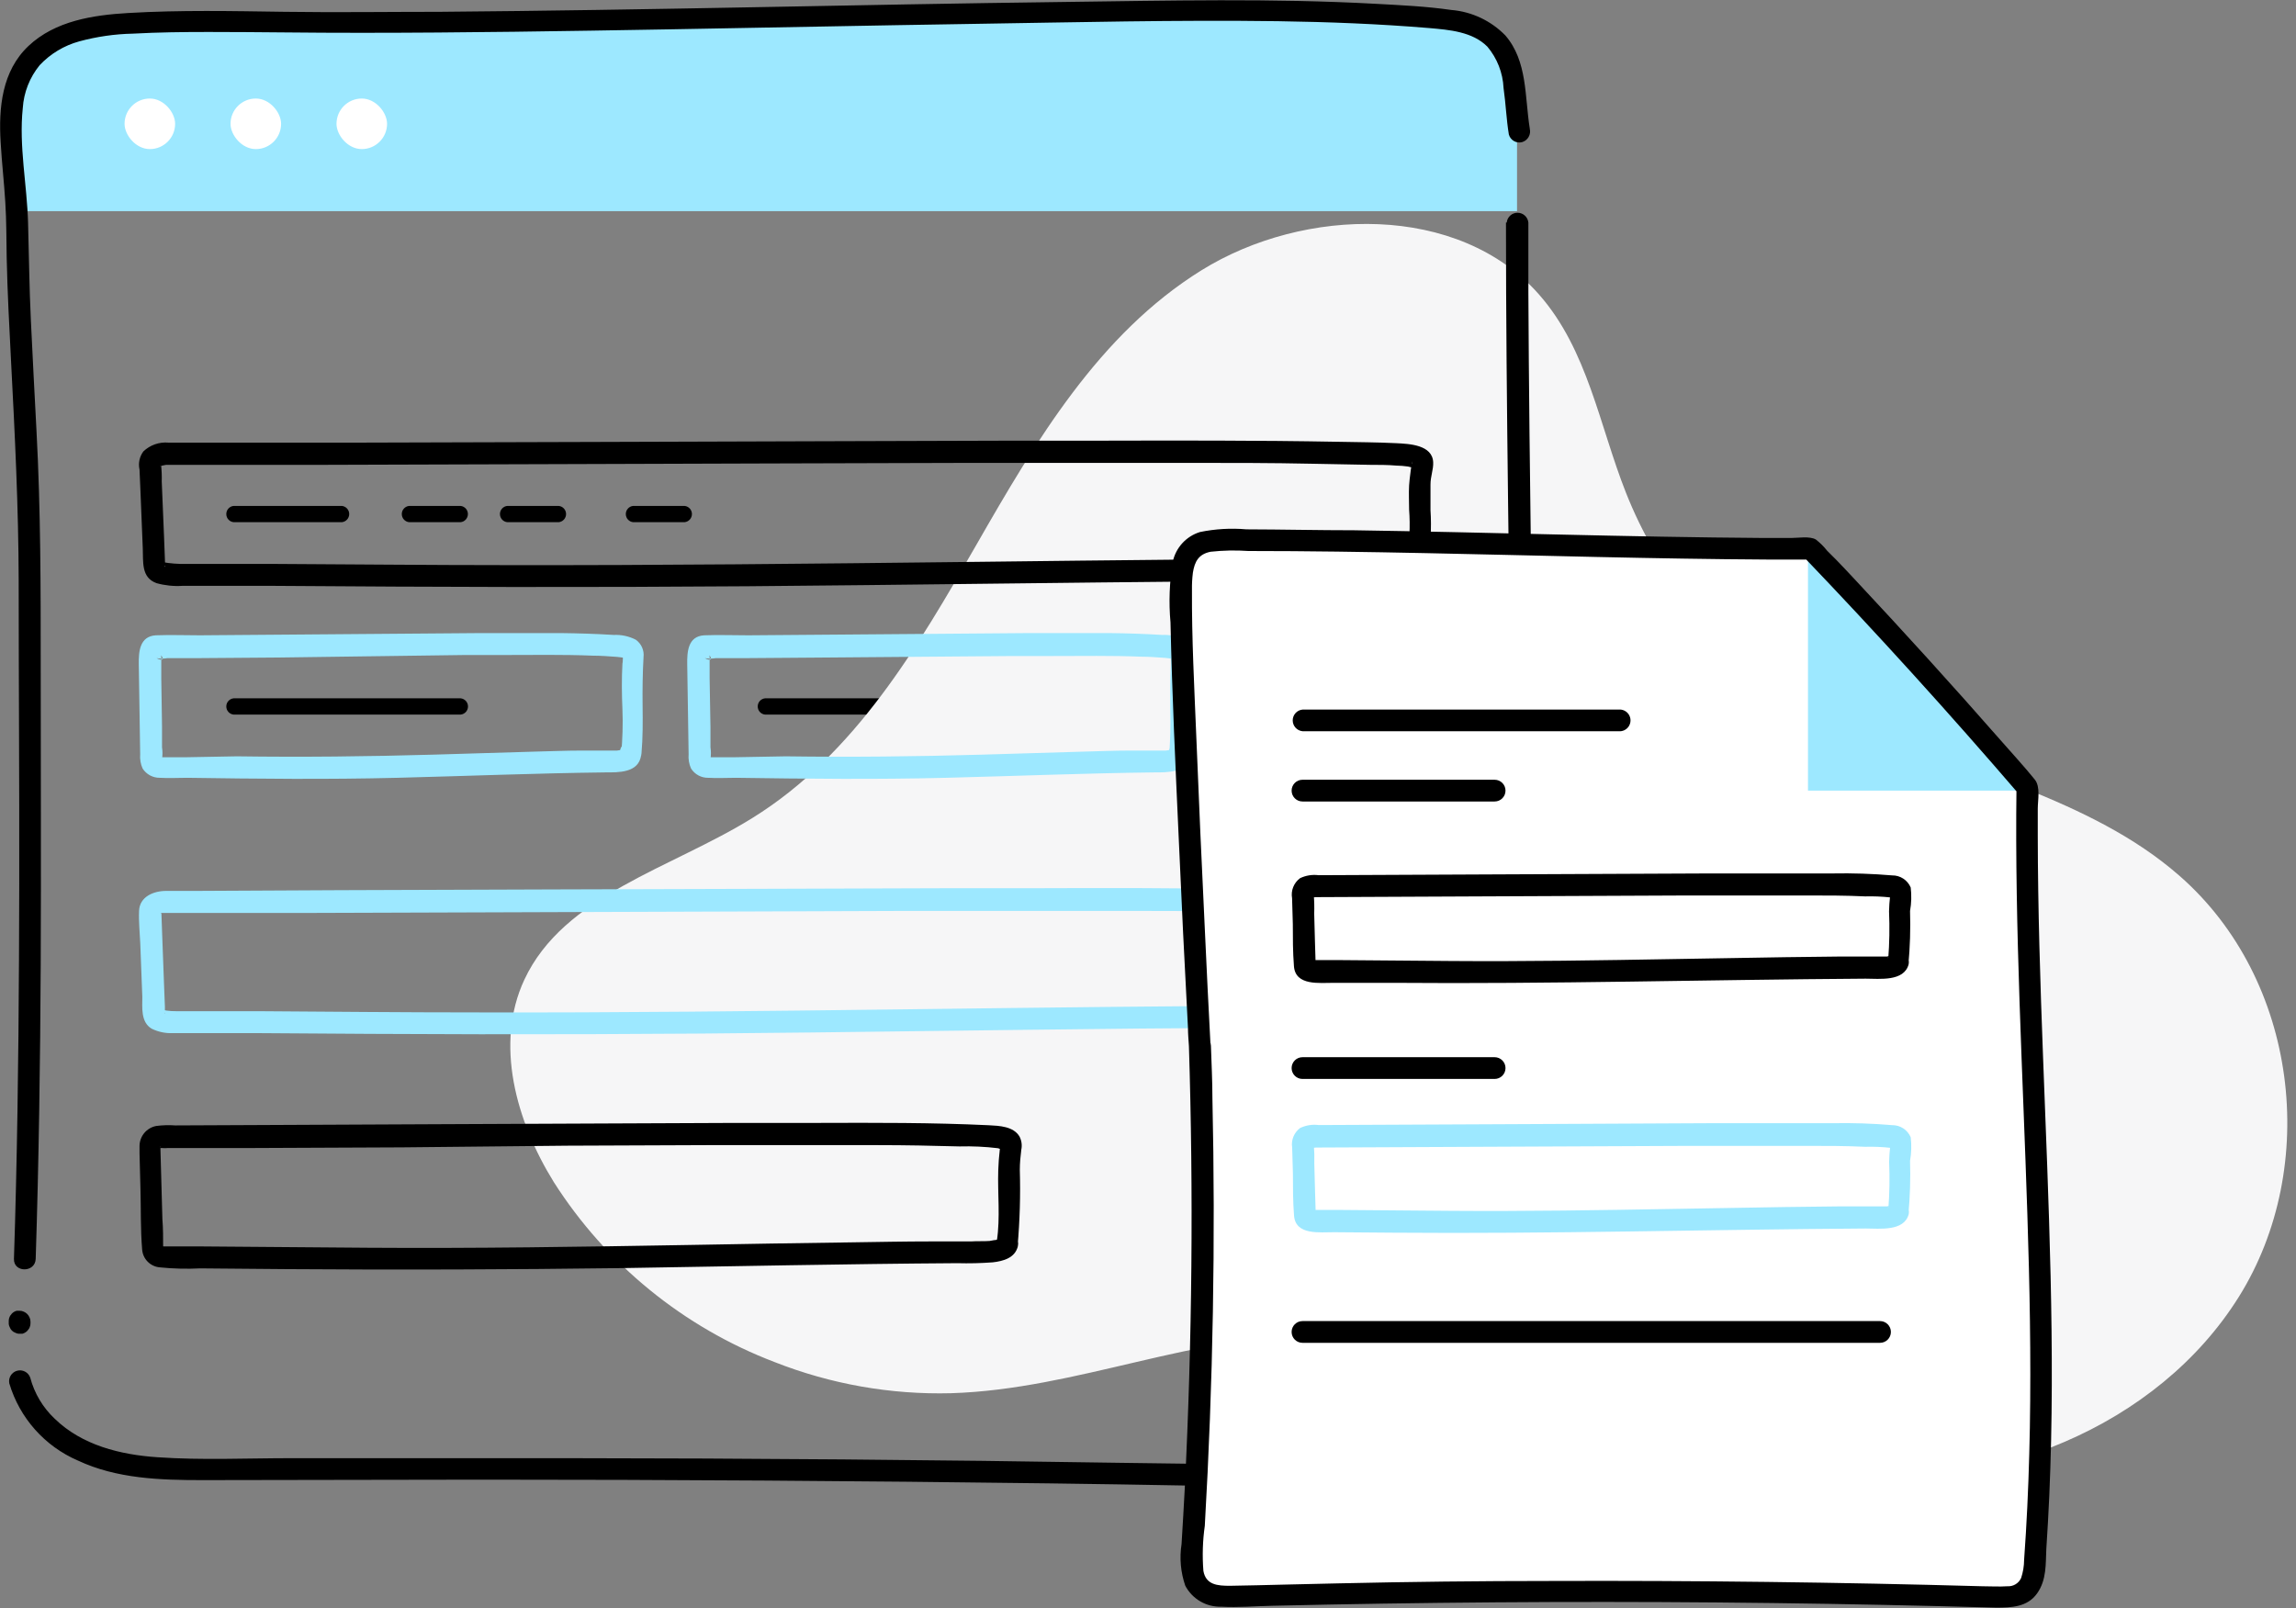 <?xml version="1.0" encoding="UTF-8"?>
<svg width="247px" height="173px" viewBox="0 0 247 173" version="1.1" xmlns="http://www.w3.org/2000/svg" xmlns:xlink="http://www.w3.org/1999/xlink">
    <rect x="0" y="0" width="247" height="173" fill="#808080" stroke="none"/>
    <title>-_40+field types</title>
    <g id="Page-1" stroke="none" stroke-width="1" fill="none" fill-rule="evenodd">
        <g id="-_40+field-types" transform="translate(0.013, 0.028)" fill-rule="nonzero">
            <path d="M82.287,76.852 L131.657,76.852 C132.104,76.804 132.444,76.427 132.444,75.977 C132.444,75.527 132.104,75.15 131.657,75.102 L82.287,75.102 C81.84,75.15 81.501,75.527 81.501,75.977 C81.501,76.427 81.84,76.804 82.287,76.852 L82.287,76.852 Z" id="Path" fill="#000000"></path>
            <path d="M83.317,146.512 C89.361,148.893 95.823,150.032 102.317,149.862 C115.867,149.442 128.677,143.392 142.237,143.612 C161.237,143.932 178.237,156.392 197.137,158.692 C214.137,160.752 232.137,153.442 240.857,139.462 C249.577,125.482 247.237,105.372 234.447,94.192 C229.617,89.962 223.797,87.192 217.747,84.762 C198.667,83.292 181.667,70.042 174.917,53.012 C172.037,45.752 170.797,37.622 165.567,31.672 C156.907,21.802 140.267,22.202 129.237,29.052 C118.207,35.902 111.417,47.442 105.067,58.512 C98.717,69.582 91.997,81.112 80.937,87.972 C72.247,93.382 60.647,96.262 56.397,105.372 C53.187,112.252 55.487,120.562 59.567,127.152 C65.198,135.99 73.526,142.778 83.317,146.512 Z" id="Path" fill="#F6F6F7"></path>
            <path d="M2.877,22.692 L163.187,22.692 L163.187,14.102 C163.187,14.102 163.477,2.842 156.347,2.192 C149.217,1.542 17.577,2.192 17.577,2.192 C17.577,2.192 1.827,1.092 1.827,9.102 C1.796,13.653 2.147,18.199 2.877,22.692 L2.877,22.692 Z" id="Path" fill="#9DE8FF"></path>
            <path d="M161.997,23.912 C161.997,43.812 162.407,63.712 162.557,83.602 C162.627,93.502 162.647,103.402 162.557,113.302 C162.491,118.235 162.384,123.165 162.237,128.092 C162.097,132.972 161.807,137.842 161.667,142.712 C161.577,146.252 161.927,150.202 159.857,153.282 C157.597,156.662 152.857,157.552 149.097,157.872 C144.487,158.262 139.857,157.782 135.247,157.622 C130.347,157.452 125.437,157.422 120.537,157.352 C100.684,157.032 80.831,156.865 60.977,156.852 C51.097,156.852 41.217,156.852 31.337,156.852 C26.557,156.852 21.717,157.082 16.937,156.752 C12.937,156.482 8.827,155.472 5.877,152.612 C4.601,151.411 3.686,149.876 3.237,148.182 C3.032,147.604 2.415,147.283 1.824,147.446 C1.233,147.608 0.868,148.2 0.987,148.802 C2.097,152.53 4.804,155.574 8.377,157.112 C12.537,159.062 17.217,159.212 21.737,159.212 C31.817,159.212 41.887,159.162 51.957,159.162 C72.251,159.162 92.534,159.295 112.807,159.562 C117.861,159.629 122.907,159.709 127.947,159.802 C132.897,159.892 137.827,160.132 142.777,160.292 C147.237,160.442 151.937,160.292 156.167,158.732 C158.065,158.084 159.765,156.962 161.107,155.472 C162.35,153.972 163.187,152.178 163.537,150.262 C163.864,148.339 164.018,146.392 163.997,144.442 C163.997,142.282 164.147,140.122 164.237,137.962 C164.457,132.922 164.624,127.882 164.737,122.842 C164.977,112.672 165.027,102.512 164.997,92.342 C164.937,72.012 164.497,51.682 164.407,31.342 C164.407,28.875 164.407,26.402 164.407,23.922 C164.351,23.32 163.847,22.86 163.242,22.86 C162.638,22.86 162.133,23.32 162.077,23.922 L161.997,23.912 Z" id="Path" fill="#000000"></path>
            <path d="M164.557,13.792 C164.007,10.372 164.327,6.572 161.937,3.792 C160.387,2.199 158.312,1.222 156.097,1.042 C153.417,0.652 150.687,0.532 147.987,0.382 C136.847,-0.228 125.677,0.042 114.527,0.182 C103.377,0.322 92.137,0.542 80.947,0.752 C69.757,0.962 58.547,1.152 47.357,1.242 C41.767,1.242 36.177,1.322 30.577,1.242 C24.977,1.162 19.367,1.042 13.767,1.372 C9.997,1.592 5.927,2.212 3.057,4.912 C0.187,7.612 -0.173,11.592 0.057,15.272 C0.177,17.432 0.427,19.572 0.557,21.732 C0.687,23.732 0.667,25.732 0.707,27.732 C0.787,31.442 0.987,35.152 1.177,38.852 C1.587,46.702 1.977,54.532 1.997,62.402 C1.997,73.282 2.077,84.152 2.057,95.032 C2.037,105.912 1.967,116.712 1.707,127.552 C1.647,130.172 1.574,132.792 1.487,135.412 C1.437,136.912 3.777,136.912 3.827,135.412 C4.167,124.832 4.317,114.252 4.367,103.672 C4.417,93.092 4.367,82.352 4.367,71.672 C4.367,63.232 4.367,54.822 3.917,46.402 C3.717,42.402 3.487,38.402 3.307,34.402 C3.137,30.922 3.107,27.402 3.007,23.952 C2.897,19.862 2.007,15.692 2.437,11.612 C2.543,9.916 3.18,8.296 4.257,6.982 C5.414,5.752 6.888,4.866 8.517,4.422 C10.4,3.911 12.337,3.632 14.287,3.592 C17.007,3.442 19.727,3.412 22.447,3.412 C27.917,3.412 33.377,3.512 38.837,3.502 C49.837,3.502 60.837,3.322 71.777,3.132 C82.717,2.942 93.777,2.712 104.717,2.542 C115.657,2.372 126.567,2.102 137.477,2.252 C142.907,2.332 148.347,2.542 153.757,2.992 C155.887,3.182 158.387,3.372 159.997,4.992 C161.05,6.244 161.662,7.808 161.737,9.442 C161.977,11.112 162.037,12.802 162.307,14.442 C162.478,15.062 163.116,15.428 163.737,15.262 C164.351,15.078 164.712,14.444 164.557,13.822 L164.557,13.792 Z" id="Path" fill="#000000"></path>
            <rect id="Rectangle" fill="#FFFFFF" x="13.387" y="10.572" width="5.44" height="5.44" rx="2.72"></rect>
            <rect id="Rectangle" fill="#FFFFFF" x="24.787" y="10.572" width="5.44" height="5.44" rx="2.72"></rect>
            <rect id="Rectangle" fill="#FFFFFF" x="36.187" y="10.572" width="5.44" height="5.44" rx="2.72"></rect>
            <path d="M3.267,142.342 L3.267,142.162 C3.269,142.006 3.235,141.852 3.167,141.712 C3.049,141.433 2.826,141.21 2.547,141.092 C2.407,141.024 2.253,140.99 2.097,140.992 L1.787,140.992 C1.589,141.042 1.409,141.146 1.267,141.292 L1.087,141.522 C0.98,141.7 0.924,141.904 0.927,142.112 L0.927,142.292 C0.92,142.448 0.954,142.604 1.027,142.742 C1.127,143.033 1.356,143.262 1.647,143.362 C1.786,143.435 1.941,143.47 2.097,143.462 L2.407,143.462 C2.6,143.406 2.775,143.303 2.917,143.162 L3.107,142.922 C3.21,142.742 3.265,142.539 3.267,142.332 L3.267,142.342 Z" id="Path" fill="#000000"></path>
            <path d="M153.537,60.632 C153.89,58.727 154.004,56.785 153.877,54.852 C153.877,53.942 153.877,53.022 153.877,52.112 C153.877,51.202 154.197,50.502 154.167,49.722 C154.097,47.812 151.567,47.722 150.167,47.652 C148.087,47.552 145.997,47.542 143.917,47.502 C135.237,47.342 126.567,47.362 117.917,47.382 L108.747,47.382 L88.747,47.442 L63.297,47.522 L38.807,47.592 L21.707,47.592 L18.107,47.592 C17.112,47.504 16.128,47.85 15.407,48.542 C14.993,49.101 14.844,49.813 14.997,50.492 L15.097,52.812 L15.347,58.972 C15.407,60.412 15.157,62.112 16.827,62.712 C17.728,62.963 18.664,63.061 19.597,63.002 L22.787,63.002 L29.457,63.002 L42.507,63.082 C59.374,63.175 76.247,63.122 93.127,62.922 C109.997,62.742 126.857,62.502 143.727,62.422 C145.727,62.422 147.657,62.422 149.617,62.352 C151.047,62.282 153.057,62.212 153.567,60.582 C154.017,59.142 151.767,58.582 151.317,59.962 L151.317,59.862 C151.507,59.702 151.527,59.672 151.407,59.752 C151.287,59.832 150.887,59.892 150.807,59.902 C150.487,59.962 150.157,59.982 149.807,60.012 C148.877,60.072 147.947,60.072 147.007,60.072 L140.887,60.072 L128.547,60.162 C120.327,60.242 112.111,60.332 103.897,60.432 C87.397,60.622 70.897,60.802 54.407,60.772 C46.067,60.772 37.737,60.682 29.407,60.642 L23.027,60.642 L19.997,60.642 C19.143,60.662 18.288,60.595 17.447,60.442 C17.447,60.372 17.837,60.902 17.727,60.942 C17.617,60.982 17.727,60.842 17.727,60.832 C17.742,60.602 17.742,60.372 17.727,60.142 L17.637,57.782 L17.387,51.782 C17.404,51.184 17.381,50.586 17.317,49.992 C17.237,49.532 17.427,50.242 17.197,50.122 C17.197,50.122 17.797,49.982 17.857,49.982 C18.637,49.982 19.437,49.982 20.227,49.982 L34.987,49.982 L57.987,49.912 L83.077,49.832 L104.437,49.772 L115.867,49.772 C120.021,49.772 124.174,49.772 128.327,49.772 C132.567,49.772 136.817,49.772 141.057,49.862 L147.397,49.982 C148.327,49.982 149.257,49.982 150.187,50.062 C150.609,50.07 151.03,50.104 151.447,50.162 C151.827,50.232 152.377,50.492 151.847,49.872 C151.847,49.872 151.957,49.222 151.847,50.002 C151.789,50.286 151.746,50.573 151.717,50.862 C151.657,51.302 151.607,51.742 151.577,52.182 C151.527,53.052 151.577,53.922 151.577,54.802 C151.709,56.565 151.625,58.339 151.327,60.082 C150.997,61.442 153.207,62.102 153.537,60.632 Z" id="Path" fill="#000000"></path>
            <path d="M109.457,134.042 C109.697,131.312 109.777,128.571 109.697,125.832 C109.697,125.102 109.767,124.382 109.857,123.662 C109.957,123.184 109.89,122.686 109.667,122.252 C109.017,121.142 107.477,121.092 106.347,121.032 C100.247,120.742 94.127,120.762 88.027,120.782 L79.127,120.782 L65.127,120.842 L46.897,120.922 L29.777,121.002 L18.847,121.052 C18.16,121.002 17.47,121.022 16.787,121.112 C15.755,121.312 15.007,122.211 14.997,123.262 C14.997,123.532 14.997,123.792 14.997,124.052 L15.097,127.872 C15.157,130.032 15.097,132.212 15.277,134.372 C15.338,135.404 16.147,136.234 17.177,136.322 C18.622,136.469 20.077,136.505 21.527,136.432 L30.807,136.512 C42.807,136.599 54.827,136.562 66.867,136.402 C78.867,136.212 90.937,135.952 102.967,135.872 C104.241,135.907 105.516,135.877 106.787,135.782 C107.917,135.652 109.197,135.312 109.487,134.042 C109.817,132.572 107.567,131.952 107.237,133.412 C107.157,133.762 107.297,133.302 107.357,133.302 C107.266,133.323 107.176,133.35 107.087,133.382 C106.867,133.382 106.667,133.462 106.447,133.482 C105.797,133.532 105.147,133.482 104.447,133.532 L100.147,133.532 C97.297,133.532 94.457,133.592 91.607,133.632 C85.807,133.712 80.007,133.805 74.207,133.912 C62.657,134.112 51.107,134.292 39.557,134.212 L21.777,134.072 L17.657,134.072 C17.357,134.072 17.357,133.932 17.537,134.222 C17.537,134.272 17.537,134.402 17.537,134.372 C17.547,134.292 17.547,134.212 17.537,134.132 C17.537,133.132 17.537,132.132 17.457,131.132 L17.247,123.612 C17.247,123.552 17.247,123.352 17.247,123.302 C17.247,123.252 17.247,123.302 17.247,123.302 C17.377,123.472 17.037,123.382 17.247,123.482 C17.247,123.482 17.327,123.482 17.347,123.482 C17.6,123.507 17.855,123.507 18.107,123.482 L27.407,123.482 L43.237,123.412 L60.997,123.232 L75.997,123.172 L83.717,123.172 C87.297,123.172 90.887,123.172 94.467,123.172 C97.387,123.172 100.297,123.232 103.217,123.312 C104.587,123.275 105.957,123.338 107.317,123.502 C107.407,123.502 107.607,123.622 107.667,123.592 C107.727,123.562 107.667,123.592 107.667,123.482 C107.597,122.842 107.557,123.572 107.537,123.712 C107.457,124.432 107.397,125.152 107.377,125.882 C107.297,128.402 107.607,130.962 107.227,133.462 C107.088,133.872 107.187,134.326 107.484,134.641 C107.781,134.956 108.228,135.081 108.646,134.966 C109.063,134.851 109.383,134.515 109.477,134.092 L109.457,134.042 Z" id="Path" fill="#000000"></path>
            <path d="M68.997,81.022 C69.147,79.322 69.137,77.622 69.117,75.922 C69.097,74.222 69.117,72.422 69.217,70.672 C69.306,69.938 68.983,69.215 68.377,68.792 C67.645,68.418 66.828,68.242 66.007,68.282 C64.087,68.162 62.167,68.102 60.247,68.082 C57.437,68.082 54.617,68.082 51.807,68.082 L31.607,68.242 L21.487,68.322 C19.917,68.322 18.317,68.262 16.747,68.322 C14.997,68.432 14.897,70.102 14.917,71.442 L14.997,76.542 L15.067,81.112 C15.023,81.639 15.112,82.169 15.327,82.652 C15.729,83.283 16.429,83.661 17.177,83.652 C18.177,83.712 19.177,83.652 20.117,83.652 C27.657,83.762 35.187,83.842 42.727,83.652 C50.267,83.462 57.617,83.162 65.067,83.072 C66.527,83.072 68.677,83.142 68.957,81.242 C69.102,80.621 68.745,79.994 68.137,79.802 C67.516,79.636 66.878,80.002 66.707,80.622 L66.707,80.802 C66.917,80.652 66.937,80.602 66.777,80.662 L66.357,80.722 C66.027,80.722 65.697,80.722 65.357,80.722 L62.597,80.722 C60.827,80.722 59.057,80.802 57.287,80.842 L46.567,81.162 C39.567,81.362 32.507,81.442 25.467,81.342 L19.997,81.442 C19.137,81.442 18.267,81.442 17.407,81.442 C17.304,81.45 17.2,81.45 17.097,81.442 L17.417,81.722 C17.417,81.722 17.417,81.782 17.417,81.722 C17.417,81.662 17.417,81.642 17.417,81.632 C17.482,81.214 17.482,80.789 17.417,80.372 L17.417,78.152 L17.337,72.942 L17.337,71.112 C17.352,70.969 17.352,70.825 17.337,70.682 C17.337,70.682 17.337,70.622 17.337,70.602 C17.157,70.132 18.027,71.382 16.827,70.782 C17.205,70.847 17.59,70.847 17.967,70.782 L20.807,70.782 L29.997,70.712 L49.997,70.442 L54.207,70.442 C57.387,70.442 60.577,70.382 63.757,70.512 C64.617,70.512 65.487,70.582 66.347,70.642 C66.417,70.642 67.187,70.742 67.177,70.752 L66.997,70.522 C66.997,70.522 66.997,70.522 66.997,70.592 C66.997,70.662 66.997,71.212 66.947,71.372 C66.857,73.012 66.877,74.662 66.947,76.302 C67.017,77.942 66.947,79.452 66.827,81.022 C66.707,82.592 68.907,82.512 68.997,81.022 Z" id="Path" fill="#9DE8FF"></path>
            <path d="M143.297,108.772 C144.007,105.332 143.297,101.772 143.847,98.332 C144.117,96.542 142.437,96.022 140.977,95.862 C139.047,95.652 137.057,95.702 135.117,95.662 C127.057,95.492 118.997,95.502 110.937,95.532 L101.857,95.532 L83.247,95.592 L59.507,95.662 L36.607,95.742 L20.997,95.822 L17.857,95.822 C16.517,95.822 15.007,96.432 14.947,97.972 C14.897,99.132 15.027,100.322 15.077,101.472 L15.297,107.222 C15.297,108.382 15.117,109.932 16.297,110.642 C17.002,110.99 17.782,111.155 18.567,111.122 C19.567,111.122 20.567,111.122 21.567,111.122 L27.677,111.122 L39.747,111.202 C55.594,111.295 71.441,111.245 87.287,111.052 C103.017,110.872 118.737,110.622 134.467,110.542 C136.227,110.542 137.997,110.542 139.747,110.472 C141.097,110.392 142.917,110.242 143.367,108.702 C143.487,108.1 143.122,107.508 142.531,107.346 C141.939,107.183 141.323,107.504 141.117,108.082 C141.177,107.852 141.207,107.922 140.907,107.992 C140.605,108.06 140.297,108.103 139.987,108.122 C139.077,108.192 138.157,108.192 137.247,108.192 L131.677,108.192 L120.187,108.292 C112.534,108.372 104.867,108.462 97.187,108.562 C81.837,108.752 66.477,108.932 51.127,108.892 C43.337,108.892 35.557,108.812 27.767,108.762 L21.657,108.762 L18.927,108.762 C18.593,108.765 18.259,108.745 17.927,108.702 C17.557,108.642 17.477,108.542 17.727,108.892 C17.817,109.022 17.727,109.112 17.727,108.892 C17.727,108.672 17.727,108.482 17.727,108.272 L17.637,105.982 L17.427,100.362 L17.357,98.362 C17.357,98.282 17.357,98.032 17.357,97.962 C17.357,97.892 17.357,97.962 17.357,97.962 C17.357,97.962 16.747,96.762 17.307,98.102 C17.427,98.382 17.117,98.172 17.397,98.192 C17.457,98.192 17.667,98.192 17.757,98.192 C18.417,98.192 19.097,98.192 19.757,98.192 L33.187,98.192 L54.527,98.122 L78.027,98.042 L97.927,97.972 L108.487,97.972 C112.487,97.972 116.487,97.972 120.487,97.972 C124.487,97.972 128.357,97.972 132.287,98.062 C134.201,98.062 136.111,98.102 138.017,98.182 C138.937,98.182 139.857,98.182 140.767,98.292 C140.937,98.292 141.767,98.542 141.847,98.512 C141.537,98.752 141.717,97.262 141.547,98.342 C141.027,101.632 141.757,105.012 141.087,108.272 C140.737,109.622 142.997,110.252 143.297,108.772 Z" id="Path" fill="#9DE8FF"></path>
            <path d="M127.997,81.022 C128.137,79.322 128.127,77.622 128.107,75.922 C128.087,74.222 128.107,72.422 128.217,70.672 C128.306,69.938 127.983,69.215 127.377,68.792 C126.645,68.418 125.828,68.242 125.007,68.282 C123.087,68.162 121.167,68.102 119.247,68.082 C116.427,68.082 113.617,68.082 110.807,68.082 L90.597,68.242 L80.487,68.322 C78.907,68.322 77.307,68.262 75.737,68.322 C73.987,68.432 73.897,70.102 73.917,71.442 L73.997,76.542 L74.067,81.112 C74.023,81.639 74.112,82.169 74.327,82.652 C74.723,83.284 75.421,83.664 76.167,83.652 C77.167,83.712 78.167,83.652 79.167,83.652 C86.707,83.762 94.237,83.842 101.777,83.652 C109.317,83.462 116.667,83.162 124.117,83.072 C125.577,83.072 127.727,83.142 128.007,81.242 C128.152,80.621 127.795,79.994 127.187,79.802 C126.566,79.636 125.928,80.002 125.757,80.622 L125.757,80.802 C125.967,80.652 125.987,80.602 125.827,80.662 L125.407,80.722 C125.077,80.722 124.747,80.722 124.407,80.722 L121.637,80.722 C119.867,80.722 118.097,80.802 116.337,80.842 L105.617,81.162 C98.617,81.362 91.547,81.442 84.517,81.342 L78.997,81.442 C78.127,81.442 77.267,81.442 76.397,81.442 C76.297,81.45 76.197,81.45 76.097,81.442 L76.417,81.722 C76.417,81.722 76.417,81.782 76.417,81.722 C76.417,81.662 76.417,81.642 76.417,81.632 C76.482,81.214 76.482,80.789 76.417,80.372 L76.417,78.152 L76.327,72.942 L76.327,71.112 C76.337,70.969 76.337,70.825 76.327,70.682 C76.327,70.682 76.327,70.622 76.327,70.602 C76.147,70.132 77.007,71.382 75.807,70.782 C76.188,70.847 76.577,70.847 76.957,70.782 L79.797,70.782 L88.987,70.712 L108.987,70.552 L113.197,70.552 C116.377,70.552 119.567,70.492 122.747,70.622 C123.607,70.622 124.467,70.692 125.327,70.752 C125.397,70.752 126.177,70.852 126.167,70.862 L125.947,70.642 C125.947,70.642 125.947,70.642 125.947,70.712 C125.947,70.782 125.947,71.332 125.947,71.492 C125.847,73.132 125.877,74.782 125.887,76.422 C125.927,77.996 125.887,79.572 125.767,81.142 C125.527,82.522 127.857,82.512 127.997,81.022 Z" id="Path" fill="#9DE8FF"></path>
            <path d="M129.047,112.442 C129.634,130.609 129.357,148.782 128.217,166.962 C128.127,168.372 128.117,169.962 129.217,170.962 C130.188,171.608 131.364,171.871 132.517,171.702 C160.017,170.975 187.527,171.009 215.047,171.802 C215.974,171.936 216.918,171.752 217.727,171.282 C218.667,170.582 218.837,169.282 218.917,168.102 C220.977,140.362 217.747,112.512 218.127,84.702 C210.561,75.902 202.784,67.319 194.797,58.952 C173.707,58.952 154.637,58.011 132.397,58.011 C130.837,58.011 129.057,57.942 128.037,59.112 C127.438,59.946 127.109,60.945 127.097,61.972 C126.707,65.682 128.847,108.682 129.097,112.412" id="Path" fill="#FFFFFF"></path>
            <polygon id="Path" fill="#9DE8FF" points="194.487 58.902 194.487 85.032 217.357 85.032"></polygon>
            <path d="M127.887,112.442 C128.387,128.295 128.241,144.149 127.447,160.002 C127.337,162.002 127.227,164.062 127.097,166.092 C126.862,167.595 127,169.134 127.497,170.572 C128.251,172.006 129.758,172.884 131.377,172.832 C133.187,172.932 135.037,172.772 136.847,172.732 C144.847,172.545 152.817,172.422 160.757,172.362 C176.711,172.242 192.654,172.379 208.587,172.772 L214.707,172.932 C216.367,172.932 218.077,172.882 219.127,171.412 C220.177,169.942 220.047,168.212 220.127,166.632 C220.254,164.712 220.361,162.792 220.447,160.872 C220.797,152.992 220.767,145.102 220.587,137.222 C220.227,121.432 219.227,105.662 219.207,89.862 C219.207,88.862 219.207,87.942 219.207,86.982 C219.207,86.022 219.517,84.622 218.887,83.842 C217.697,82.372 216.397,80.972 215.157,79.552 C212.597,76.632 210.011,73.732 207.397,70.852 C204.784,67.972 202.151,65.115 199.497,62.282 C198.857,61.592 198.207,60.902 197.547,60.222 L196.547,59.222 C196.192,58.77 195.782,58.364 195.327,58.012 C194.667,57.632 193.417,57.852 192.677,57.852 L189.797,57.852 C175.087,57.752 160.387,57.242 145.677,57.022 C141.807,57.022 137.947,56.932 134.077,56.922 C132.405,56.776 130.721,56.874 129.077,57.212 C127.587,57.671 126.464,58.905 126.147,60.432 C125.792,62.58 125.712,64.764 125.907,66.932 C126.077,74.632 126.437,82.332 126.787,90.032 C127.087,96.879 127.421,103.725 127.787,110.572 C127.787,111.212 127.847,111.852 127.887,112.492 C127.967,113.982 130.297,113.992 130.217,112.492 C129.997,108.352 129.794,104.215 129.607,100.082 C129.267,93.089 128.957,86.089 128.677,79.082 C128.467,73.872 128.187,68.652 128.217,63.432 C128.206,62.814 128.239,62.195 128.317,61.582 C128.507,60.372 128.947,59.582 130.227,59.332 C131.576,59.185 132.934,59.158 134.287,59.252 C140.657,59.252 147.037,59.352 153.407,59.482 C165.647,59.732 177.887,60.102 190.137,60.172 L194.797,60.172 L193.977,59.832 C201.977,68.192 209.741,76.752 217.267,85.512 L216.917,84.692 C216.717,100.002 217.597,115.302 218.087,130.602 C218.337,138.252 218.487,145.892 218.357,153.542 C218.287,157.342 218.157,161.132 217.927,164.922 C217.867,165.922 217.807,166.842 217.737,167.802 C217.732,168.461 217.624,169.116 217.417,169.742 C217.16,170.316 216.575,170.67 215.947,170.632 C215.057,170.692 214.147,170.632 213.257,170.632 C197.797,170.199 182.341,170.009 166.887,170.062 C159.207,170.062 151.541,170.149 143.887,170.322 C140.017,170.392 136.157,170.522 132.297,170.582 C130.977,170.582 129.717,170.492 129.447,168.982 C129.317,167.365 129.368,165.738 129.597,164.132 C130.484,148.799 130.757,133.465 130.417,118.132 C130.417,116.252 130.317,114.362 130.257,112.482 C130.207,110.982 127.877,110.972 127.927,112.482 L127.887,112.442 Z" id="Path" fill="#000000"></path>
            <path d="M25.117,56.152 L36.767,56.152 C37.214,56.104 37.554,55.727 37.554,55.277 C37.554,54.827 37.214,54.45 36.767,54.402 L25.117,54.402 C24.67,54.45 24.331,54.827 24.331,55.277 C24.331,55.727 24.67,56.104 25.117,56.152 L25.117,56.152 Z" id="Path" fill="#000000"></path>
            <path d="M25.117,76.852 L49.547,76.852 C49.994,76.804 50.334,76.427 50.334,75.977 C50.334,75.527 49.994,75.15 49.547,75.102 L25.117,75.102 C24.67,75.15 24.331,75.527 24.331,75.977 C24.331,76.427 24.67,76.804 25.117,76.852 Z" id="Path" fill="#000000"></path>
            <path d="M43.997,56.152 L49.537,56.152 C49.984,56.104 50.324,55.727 50.324,55.277 C50.324,54.827 49.984,54.45 49.537,54.402 L43.997,54.402 C43.55,54.45 43.211,54.827 43.211,55.277 C43.211,55.727 43.55,56.104 43.997,56.152 L43.997,56.152 Z" id="Path" fill="#000000"></path>
            <path d="M54.557,56.152 L60.097,56.152 C60.544,56.104 60.884,55.727 60.884,55.277 C60.884,54.827 60.544,54.45 60.097,54.402 L54.557,54.402 C54.11,54.45 53.771,54.827 53.771,55.277 C53.771,55.727 54.11,56.104 54.557,56.152 L54.557,56.152 Z" id="Path" fill="#000000"></path>
            <path d="M68.097,56.152 L73.637,56.152 C74.084,56.104 74.424,55.727 74.424,55.277 C74.424,54.827 74.084,54.45 73.637,54.402 L68.097,54.402 C67.65,54.45 67.311,54.827 67.311,55.277 C67.311,55.727 67.65,56.104 68.097,56.152 L68.097,56.152 Z" id="Path" fill="#000000"></path>
            <path d="M174.117,78.642 L140.117,78.642 C139.516,78.586 139.055,78.081 139.055,77.477 C139.055,76.873 139.516,76.368 140.117,76.312 L174.117,76.312 C174.559,76.271 174.986,76.484 175.22,76.861 C175.454,77.238 175.454,77.715 175.22,78.093 C174.986,78.47 174.559,78.683 174.117,78.642 Z" id="Path" fill="#000000"></path>
            <path d="M160.777,86.202 L140.107,86.202 C139.461,86.202 138.937,85.678 138.937,85.032 C138.937,84.386 139.461,83.862 140.107,83.862 L160.777,83.862 C161.423,83.862 161.947,84.386 161.947,85.032 C161.947,85.678 161.423,86.202 160.777,86.202 L160.777,86.202 Z" id="Path" fill="#000000"></path>
            <path d="M160.777,116.052 L140.107,116.052 C139.461,116.052 138.937,115.528 138.937,114.882 C138.937,114.236 139.461,113.712 140.107,113.712 L160.777,113.712 C161.423,113.712 161.947,114.236 161.947,114.882 C161.947,115.528 161.423,116.052 160.777,116.052 L160.777,116.052 Z" id="Path" fill="#000000"></path>
            <path d="M202.237,144.442 L140.107,144.442 C139.461,144.442 138.937,143.918 138.937,143.272 C138.937,142.626 139.461,142.102 140.107,142.102 L202.237,142.102 C202.883,142.102 203.407,142.626 203.407,143.272 C203.407,143.918 202.883,144.442 202.237,144.442 L202.237,144.442 Z" id="Path" fill="#000000"></path>
            <path d="M205.287,103.762 C205.467,101.841 205.527,99.91 205.467,97.982 C205.615,97.147 205.639,96.294 205.537,95.452 C205.196,94.653 204.406,94.139 203.537,94.152 C201.412,93.972 199.279,93.902 197.147,93.942 C195.017,93.942 192.897,93.942 190.767,93.942 C188.637,93.942 186.237,93.942 183.977,93.942 L161.417,94.042 L141.847,94.132 C141.164,94.043 140.469,94.154 139.847,94.452 C139.173,94.949 138.839,95.787 138.987,96.612 L139.067,99.382 C139.067,100.882 139.067,102.382 139.187,103.912 C139.337,106.072 141.967,105.702 143.507,105.712 L149.877,105.712 C166.817,105.852 183.747,105.372 200.687,105.262 C202.167,105.262 204.827,105.602 205.317,103.712 C205.437,103.11 205.072,102.518 204.481,102.356 C203.889,102.193 203.273,102.514 203.067,103.092 C203.167,102.692 203.417,102.812 202.977,102.882 C202.787,102.882 202.587,102.882 202.397,102.882 C201.967,102.882 201.537,102.882 201.107,102.882 L197.907,102.882 L192.027,102.952 L180.147,103.152 C172.147,103.292 164.097,103.422 156.077,103.362 L143.797,103.262 L142.347,103.262 C142.067,103.262 141.777,103.262 141.507,103.262 L141.097,103.202 L141.517,103.812 L141.517,103.812 C141.517,103.812 141.517,103.812 141.517,103.812 C141.527,103.722 141.527,103.632 141.517,103.542 L141.447,101.262 L141.367,98.262 C141.391,97.575 141.374,96.887 141.317,96.202 C141.317,96.202 141.317,96.062 141.317,96.022 C141.317,95.982 141.317,96.022 141.317,96.022 L140.947,96.492 L140.947,96.492 C140.947,96.492 141.017,96.492 141.037,96.492 C141.23,96.517 141.425,96.517 141.617,96.492 L159.137,96.412 L181.757,96.312 L187.117,96.312 C189.547,96.312 191.977,96.312 194.417,96.312 C196.487,96.312 198.567,96.312 200.637,96.412 C201.539,96.388 202.441,96.425 203.337,96.522 L203.447,96.522 C203.807,96.652 203.757,96.522 203.317,96.022 C203.307,96.152 203.307,96.282 203.317,96.412 C203.257,96.942 203.217,97.482 203.207,98.022 C203.282,99.742 203.252,101.465 203.117,103.182 C202.967,103.8 203.321,104.43 203.927,104.622 C204.536,104.737 205.13,104.361 205.287,103.762 Z" id="Path" fill="#000000"></path>
            <path d="M205.287,130.632 C205.467,128.711 205.527,126.78 205.467,124.852 C205.615,124.017 205.639,123.164 205.537,122.322 C205.196,121.523 204.406,121.009 203.537,121.022 C201.412,120.842 199.279,120.772 197.147,120.812 C195.017,120.812 192.897,120.812 190.767,120.812 L183.977,120.812 L161.417,120.922 L141.847,121.012 C141.164,120.923 140.469,121.034 139.847,121.332 C139.194,121.823 138.867,122.635 138.997,123.442 L139.077,126.202 C139.077,127.712 139.077,129.202 139.197,130.742 C139.347,132.902 141.977,132.532 143.517,132.542 L149.887,132.592 C166.827,132.732 183.757,132.252 200.697,132.142 C202.177,132.142 204.837,132.482 205.327,130.592 C205.447,129.99 205.082,129.398 204.491,129.236 C203.899,129.073 203.283,129.394 203.077,129.972 C203.177,129.572 203.427,129.692 202.987,129.762 C202.797,129.762 202.597,129.762 202.407,129.762 C201.977,129.762 201.547,129.762 201.117,129.762 L197.917,129.762 L192.037,129.832 L180.157,130.032 C172.157,130.172 164.107,130.302 156.087,130.242 L143.807,130.142 L142.357,130.142 C142.077,130.142 141.787,130.142 141.517,130.142 L141.107,130.082 L141.527,130.692 L141.527,130.692 C141.527,130.692 141.527,130.692 141.527,130.692 C141.537,130.602 141.537,130.512 141.527,130.422 L141.457,128.142 L141.377,125.142 C141.399,124.475 141.382,123.807 141.327,123.142 C141.327,123.142 141.327,123.002 141.327,122.962 C141.327,122.922 141.327,122.962 141.327,122.962 L140.957,123.432 L140.957,123.432 C140.957,123.432 141.027,123.432 141.047,123.432 C141.24,123.457 141.435,123.457 141.627,123.432 L159.147,123.352 L181.767,123.252 L187.127,123.252 C189.557,123.252 191.987,123.252 194.427,123.252 C196.497,123.252 198.577,123.252 200.647,123.352 C201.549,123.328 202.451,123.365 203.347,123.462 L203.457,123.462 C203.817,123.592 203.767,123.462 203.327,122.962 C203.317,123.092 203.317,123.222 203.327,123.352 C203.267,123.882 203.227,124.422 203.217,124.962 C203.292,126.682 203.262,128.405 203.127,130.122 C202.977,130.74 203.331,131.37 203.937,131.562 C204.564,131.666 205.161,131.255 205.287,130.632 Z" id="Path" fill="#9DE8FF"></path>
        </g>
    </g>
</svg>